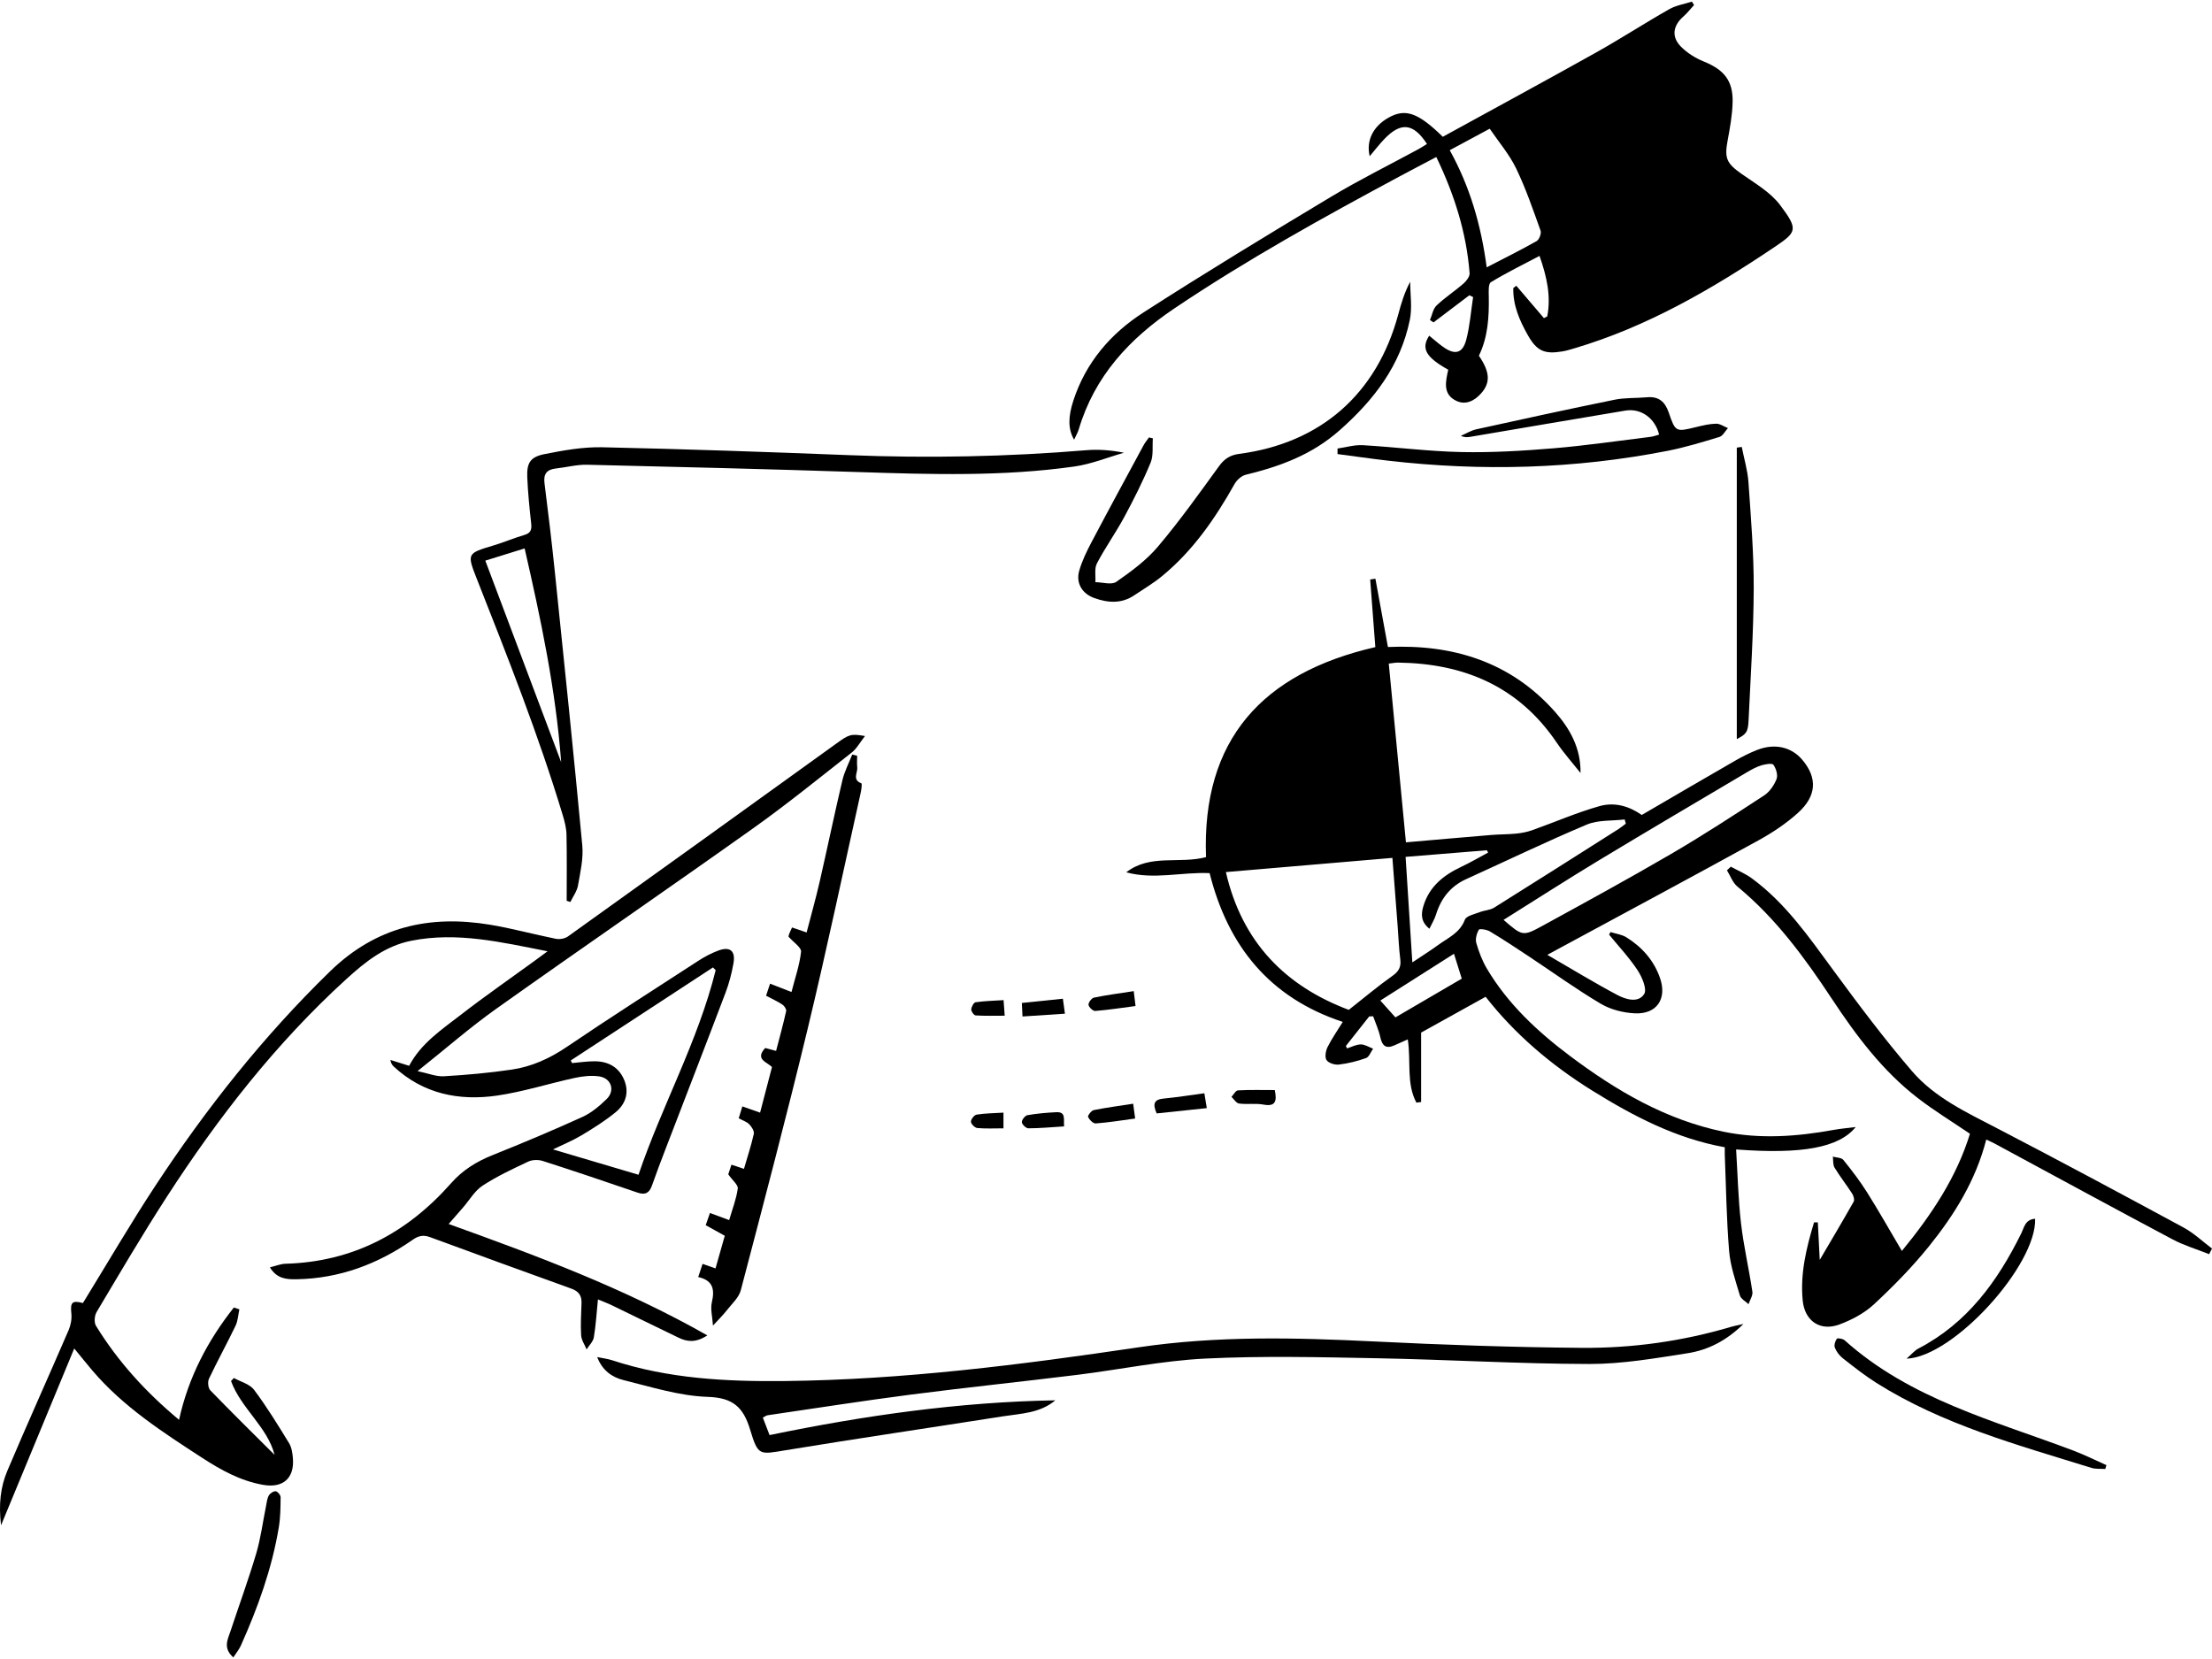 <svg width="300" height="225" viewBox="0 0 300 225" fill="none" xmlns="http://www.w3.org/2000/svg">
<path d="M190.676 114.24C194.585 113.901 198.428 113.558 202.27 113.241C203.382 113.149 204.506 113.168 205.615 113.058C206.348 112.984 207.096 112.847 207.789 112.599C210.838 111.518 213.819 110.211 216.925 109.331C219.06 108.726 221.049 109.398 222.661 110.529C226.883 108.07 231.088 105.605 235.316 103.174C236.281 102.618 237.289 102.111 238.324 101.704C240.704 100.776 242.964 101.307 244.436 103.048C246.501 105.492 246.406 107.951 243.822 110.269C242.213 111.714 240.359 112.948 238.456 113.992C229.555 118.888 220.6 123.684 211.665 128.516C211.232 128.751 210.798 128.986 209.854 129.499C213.254 131.466 216.262 133.311 219.375 134.958C220.508 135.556 222.206 136.066 222.991 134.811C223.401 134.16 222.707 132.514 222.099 131.592C220.969 129.875 219.54 128.36 218.232 126.76C218.297 126.644 218.361 126.524 218.425 126.408C219.149 126.641 219.958 126.735 220.584 127.126C222.707 128.452 224.32 130.266 225.145 132.667C226.11 135.468 224.693 137.575 221.727 137.432C220.157 137.355 218.44 136.928 217.102 136.134C213.746 134.142 210.572 131.845 207.313 129.686C205.578 128.537 203.843 127.389 202.059 126.32C201.635 126.066 200.648 125.926 200.56 126.091C200.269 126.61 200.065 127.358 200.224 127.902C200.572 129.105 201.033 130.318 201.671 131.393C204.527 136.195 208.544 139.927 212.961 143.238C219.228 147.939 225.902 151.855 233.7 153.477C238.718 154.518 243.706 154.145 248.694 153.241C249.626 153.073 250.573 152.991 251.678 152.85C249.424 155.648 244.397 156.574 235.459 155.893C235.667 159.255 235.74 162.591 236.119 165.887C236.479 169.005 237.2 172.081 237.665 175.19C237.744 175.716 237.329 176.311 237.142 176.876C236.739 176.488 236.11 176.168 235.972 175.7C235.386 173.712 234.677 171.702 234.509 169.659C234.149 165.312 234.097 160.942 233.92 156.583C233.908 156.29 233.92 155.993 233.92 155.593C227.313 154.408 221.537 151.384 215.951 147.914C210.337 144.429 205.386 140.19 201.488 135.187C198.455 136.87 195.55 138.482 192.737 140.043V149.457C192.524 149.487 192.313 149.515 192.099 149.546C190.709 146.958 191.387 143.959 190.929 140.966C190.257 141.265 189.686 141.515 189.118 141.772C187.972 142.282 187.456 141.842 187.203 140.672C186.992 139.701 186.564 138.776 186.231 137.829C186.051 137.838 185.874 137.847 185.694 137.856L182.533 141.861C182.584 141.971 182.639 142.077 182.691 142.187C183.314 141.992 183.938 141.65 184.564 141.647C185.117 141.647 185.672 142.019 186.225 142.227C185.911 142.667 185.685 143.348 185.266 143.498C184.081 143.925 182.832 144.231 181.58 144.381C181.03 144.448 180.171 144.176 179.906 143.764C179.646 143.363 179.799 142.508 180.055 141.995C180.642 140.825 181.402 139.744 182.111 138.595C172.196 135.324 166.534 128.314 164.053 118.418C160.275 118.244 156.512 119.34 152.749 118.305C155.987 115.782 159.942 117.205 163.565 116.246C162.969 100.296 171.222 91.28 186.528 87.764C186.299 84.774 186.063 81.683 185.828 78.592C186.063 78.558 186.299 78.521 186.537 78.488C187.093 81.524 187.649 84.563 188.235 87.749C196.989 87.358 204.839 89.716 210.884 96.524C212.927 98.824 214.408 101.475 214.359 104.841C213.275 103.47 212.102 102.159 211.125 100.715C205.966 93.094 198.559 89.978 189.628 89.865C189.237 89.859 188.846 89.945 188.351 89.997C189.124 98.064 189.891 106.032 190.679 114.243L190.676 114.24ZM182.927 136.961C185.025 135.312 186.873 133.748 188.843 132.355C189.71 131.744 190.04 131.149 189.912 130.116C189.723 128.608 189.668 127.083 189.552 125.565C189.319 122.545 189.087 119.524 188.843 116.35C181.262 116.998 173.815 117.63 166.259 118.275C168.455 127.832 174.383 133.757 182.927 136.961ZM191.546 130.523C192.899 129.616 193.974 128.95 194.991 128.204C196.351 127.209 197.982 126.552 198.672 124.735C198.871 124.209 199.973 123.989 200.691 123.705C201.323 123.455 202.084 123.449 202.643 123.097C208.281 119.573 213.892 116.002 219.509 112.438C219.854 112.218 220.169 111.952 220.499 111.708C220.447 111.518 220.395 111.326 220.346 111.136C218.623 111.347 216.748 111.185 215.209 111.833C209.698 114.151 204.307 116.756 198.861 119.224C196.723 120.193 195.44 121.836 194.756 124.038C194.558 124.677 194.191 125.266 193.864 125.959C192.698 125.022 192.716 124.005 193.034 122.926C193.812 120.281 195.728 118.727 198.116 117.596C199.378 116.998 200.587 116.292 201.821 115.632C201.766 115.526 201.711 115.422 201.659 115.315C198.04 115.611 194.417 115.904 190.633 116.213C190.938 120.981 191.231 125.571 191.546 130.52V130.523ZM203.916 124.756C206.479 126.961 206.516 127.028 209.237 125.541C215.065 122.349 220.899 119.166 226.635 115.819C230.927 113.314 235.096 110.602 239.256 107.88C240.001 107.395 240.612 106.497 240.942 105.657C241.15 105.125 240.881 104.23 240.517 103.723C240.34 103.476 239.421 103.638 238.892 103.797C238.224 104.001 237.582 104.349 236.974 104.71C230.255 108.69 223.52 112.648 216.834 116.689C212.502 119.307 208.245 122.05 203.92 124.756H203.916ZM198.251 132.728C197.857 131.47 197.545 130.474 197.194 129.353C193.791 131.515 190.495 133.608 187.206 135.697C187.908 136.482 188.513 137.157 189.252 137.982C192.236 136.241 195.236 134.487 198.251 132.728Z" fill="black"/>
<path d="M193.531 19.52C191.689 16.7 189.994 16.514 187.752 18.854C187.067 19.568 186.463 20.363 185.763 21.187C185.253 19.061 186.237 17.128 188.311 15.961C190.595 14.675 192.306 15.256 195.678 18.551C202.562 14.773 209.52 11.004 216.426 7.143C219.795 5.259 223.036 3.151 226.393 1.245C227.312 0.723 228.433 0.552 229.463 0.219C229.56 0.371 229.658 0.527 229.756 0.68C229.276 1.202 228.84 1.773 228.308 2.238C226.912 3.459 226.65 4.965 227.945 6.294C228.8 7.171 229.933 7.882 231.072 8.343C233.791 9.443 235.043 10.909 234.985 13.826C234.948 15.585 234.625 17.351 234.301 19.092C233.858 21.465 234.188 22.165 236.164 23.558C238.015 24.862 240.113 26.062 241.43 27.815C243.907 31.114 243.708 31.459 240.709 33.478C232.224 39.187 223.412 44.321 213.5 47.248C212.966 47.406 212.428 47.574 211.878 47.663C209.472 48.06 208.436 47.617 207.214 45.461C206.093 43.478 205.18 41.401 205.241 39.062C205.379 38.961 205.513 38.86 205.65 38.759C206.9 40.222 208.146 41.685 209.395 43.145C209.545 43.066 209.694 42.987 209.844 42.91C210.366 40.198 209.811 37.593 208.797 34.706C206.503 35.919 204.291 36.997 202.199 38.274C201.835 38.497 201.903 39.559 201.915 40.231C201.961 42.993 201.805 45.711 200.574 48.246C202.062 50.418 202.165 51.869 200.919 53.298C200.012 54.343 198.818 54.975 197.535 54.376C195.629 53.488 196.066 51.734 196.414 50.143C193.399 48.457 192.694 47.281 193.833 45.525C194.462 46.038 195.055 46.569 195.699 47.031C197.324 48.2 198.375 47.95 198.87 46.032C199.352 44.163 199.496 42.208 199.789 40.289C199.618 40.207 199.45 40.125 199.279 40.045C197.66 41.273 196.041 42.501 194.419 43.726C194.261 43.619 194.099 43.512 193.94 43.405C194.227 42.736 194.346 41.896 194.829 41.435C195.959 40.354 197.297 39.492 198.479 38.463C198.879 38.112 199.349 37.498 199.313 37.043C198.882 31.569 197.269 26.426 194.798 21.294C193.085 22.198 191.481 23.032 189.89 23.887C179.459 29.486 169.108 35.213 159.269 41.832C153.176 45.934 148.454 51.02 146.312 58.207C146.172 58.674 145.912 59.105 145.671 59.633C144.843 58.188 144.846 56.563 145.576 54.322C147.259 49.157 150.644 45.228 155.082 42.376C163.451 36.994 171.96 31.829 180.491 26.707C184.361 24.382 188.424 22.375 192.394 20.219C192.782 20.008 193.149 19.758 193.524 19.526L193.531 19.52ZM201.631 36.258C204.035 35.011 206.249 33.918 208.396 32.702C208.748 32.504 209.074 31.664 208.94 31.291C207.917 28.438 206.933 25.549 205.617 22.828C204.688 20.912 203.253 19.242 202.04 17.455C200.113 18.49 198.43 19.397 196.619 20.372C199.368 25.326 200.873 30.546 201.631 36.258Z" fill="black"/>
<path d="M24.283 192.564C25.562 186.739 28.189 181.8 31.714 177.329C31.965 177.411 32.215 177.497 32.465 177.579C32.3 178.324 32.267 179.134 31.946 179.803C30.785 182.219 29.487 184.571 28.339 186.996C28.143 187.411 28.223 188.251 28.522 188.56C31.409 191.541 34.365 194.449 37.239 197.314C36.28 193.538 32.697 191.022 31.332 187.304C31.46 187.167 31.592 187.027 31.72 186.889C32.652 187.408 33.873 187.711 34.457 188.49C36.183 190.79 37.691 193.257 39.197 195.713C39.552 196.287 39.665 197.063 39.723 197.757C39.952 200.472 38.394 201.853 35.694 201.382C32.621 200.848 29.964 199.369 27.395 197.702C22.065 194.238 16.717 190.793 12.535 185.884C11.815 185.038 11.124 184.171 10.067 182.885C6.735 190.939 3.522 198.697 0.141 206.868C-0.195 204.037 0.064 201.675 0.99 199.488C3.699 193.093 6.561 186.761 9.313 180.383C9.609 179.696 9.756 178.853 9.676 178.114C9.518 176.632 9.789 176.33 11.246 176.724C14.524 171.397 17.667 165.991 21.097 160.777C27.985 150.309 35.721 140.541 44.741 131.76C50.993 125.673 58.232 124.054 66.458 125.413C69.454 125.908 72.399 126.729 75.38 127.322C75.896 127.426 76.608 127.304 77.029 127.004C89.177 118.312 101.303 109.585 113.419 100.849C115.151 99.603 115.383 99.487 117.314 99.823C116.636 100.685 116.199 101.521 115.521 102.056C111.086 105.538 106.7 109.099 102.106 112.365C90.551 120.581 78.859 128.602 67.301 136.815C63.746 139.341 60.45 142.228 56.629 145.27C58.055 145.566 59.149 146.027 60.209 145.966C63.297 145.786 66.388 145.511 69.445 145.056C72.124 144.656 74.546 143.556 76.834 142.008C82.723 138.022 88.715 134.188 94.687 130.321C95.533 129.772 96.446 129.286 97.387 128.932C99 128.321 99.778 128.947 99.476 130.645C99.238 131.989 98.893 133.336 98.41 134.61C95.731 141.681 92.992 148.727 90.282 155.786C89.647 157.445 89.009 159.103 88.425 160.78C88.071 161.794 87.515 162.109 86.461 161.745C82.191 160.279 77.912 158.834 73.611 157.454C73.016 157.261 72.194 157.28 71.638 157.542C69.528 158.535 67.393 159.534 65.447 160.804C64.393 161.492 63.697 162.732 62.838 163.721C62.209 164.445 61.577 165.166 60.85 166.003C72.811 170.31 84.632 174.696 95.93 181.11C94.314 182.17 93.156 181.962 92.023 181.419C89.002 179.968 86 178.483 82.982 177.026C82.396 176.742 81.779 176.519 81.095 176.232C80.914 178.016 80.817 179.711 80.539 181.376C80.441 181.959 79.897 182.466 79.558 183.01C79.299 182.375 78.856 181.748 78.816 181.101C78.724 179.635 78.822 178.157 78.868 176.684C78.898 175.682 78.447 175.114 77.496 174.772C71.101 172.469 64.714 170.139 58.333 167.79C57.441 167.46 56.782 167.576 55.975 168.141C51.247 171.446 46.03 173.401 40.205 173.499C38.877 173.52 37.554 173.447 36.607 171.883C37.392 171.693 38.052 171.412 38.721 171.394C47.872 171.141 55.23 167.213 61.195 160.453C62.753 158.691 64.638 157.527 66.806 156.66C70.902 155.019 74.977 153.309 78.993 151.482C80.209 150.93 81.305 150.001 82.277 149.057C83.453 147.909 82.915 146.241 81.278 145.987C80.209 145.823 79.045 145.957 77.973 146.186C74.454 146.947 70.994 148.064 67.441 148.584C62.27 149.338 57.414 148.37 53.41 144.659C53.196 144.46 53.022 144.219 52.945 143.752C53.773 144.011 54.598 144.271 55.489 144.549C57.096 141.497 59.891 139.65 62.484 137.64C65.734 135.12 69.124 132.774 72.451 130.352C72.973 129.97 73.492 129.585 74.262 129.017C67.961 127.78 62.005 126.354 55.795 127.585C52.224 128.293 49.546 130.444 46.986 132.774C37.447 141.458 29.588 151.55 22.609 162.338C19.301 167.454 16.216 172.717 13.097 177.952C12.81 178.434 12.743 179.366 13.018 179.815C15.996 184.656 19.774 188.81 24.283 192.561V192.564ZM86.596 159.326C89.772 149.952 94.668 141.232 97.063 131.574C96.938 131.452 96.813 131.329 96.69 131.21C90.264 135.413 83.838 139.619 77.411 143.822C77.469 143.941 77.524 144.06 77.582 144.179C78.611 144.091 79.641 143.929 80.667 143.935C82.493 143.944 83.929 144.726 84.653 146.461C85.368 148.181 84.845 149.738 83.492 150.847C82.051 152.026 80.453 153.028 78.85 153.987C77.634 154.714 76.302 155.252 74.995 155.887C78.908 157.044 82.683 158.165 86.596 159.323V159.326Z" fill="black"/>
<path d="M143.132 189.916C141.024 191.676 138.489 191.7 136.067 192.082C126.241 193.625 116.397 195.069 106.58 196.682C102.994 197.271 102.82 197.494 101.739 193.906C100.822 190.869 99.433 189.559 95.993 189.449C92.16 189.327 88.342 188.105 84.561 187.174C83.052 186.801 81.696 185.897 80.996 184.052C81.787 184.217 82.432 184.287 83.033 184.486C90.627 186.984 98.48 187.384 106.378 187.302C122.524 187.131 138.501 185.087 154.43 182.726C165.066 181.15 175.689 181.407 186.361 181.932C195.744 182.397 205.139 182.723 214.532 182.8C221.404 182.855 228.206 181.905 234.831 179.935C235.25 179.809 235.684 179.736 236.45 179.562C234.15 181.831 231.643 183.099 228.875 183.53C224.468 184.217 220.008 184.996 215.573 184.99C205.976 184.971 196.382 184.391 186.786 184.211C179.018 184.064 171.232 183.875 163.48 184.254C157.668 184.538 151.904 185.744 146.107 186.462C138.596 187.39 131.067 188.169 123.562 189.138C117.069 189.978 110.596 190.995 104.115 191.942C103.932 191.969 103.761 192.106 103.458 192.256C103.776 193.084 104.078 193.866 104.371 194.632C117.24 191.972 130.09 190.142 143.132 189.916Z" fill="black"/>
<path d="M299.613 170.096C297.948 169.43 296.204 168.913 294.628 168.077C286.555 163.788 278.528 159.414 270.483 155.074C270.174 154.906 269.848 154.772 269.383 154.552C267.969 160.077 265.061 164.763 261.585 169.066C259.328 171.861 256.784 174.454 254.148 176.901C252.85 178.104 251.142 179.011 249.465 179.631C246.851 180.6 244.762 179.155 244.49 176.388C244.129 172.731 244.988 169.24 246.026 165.786C246.197 165.786 246.371 165.783 246.542 165.78C246.631 167.527 246.72 169.274 246.799 170.874C248.28 168.354 249.869 165.685 251.399 162.979C251.542 162.725 251.39 162.185 251.2 161.888C250.431 160.694 249.548 159.573 248.812 158.364C248.568 157.963 248.647 157.368 248.577 156.864C249.062 157.004 249.737 156.989 250 157.313C251.148 158.727 252.26 160.187 253.229 161.726C254.82 164.255 256.289 166.861 257.941 169.659C262.016 164.689 265.364 159.64 267.172 153.767C264.734 152.111 262.306 150.63 260.07 148.901C255.299 145.217 251.735 140.443 248.445 135.465C244.762 129.887 240.843 124.53 235.629 120.235C234.988 119.707 234.679 118.778 234.215 118.036C234.389 117.871 234.566 117.709 234.74 117.544C235.687 118.064 236.707 118.482 237.572 119.114C242.162 122.474 245.336 127.086 248.653 131.601C252.074 136.262 255.553 140.901 259.319 145.282C262.404 148.87 266.717 150.874 270.874 153.034C279.347 157.435 287.759 161.946 296.155 166.488C297.542 167.24 298.724 168.373 300.001 169.332C299.869 169.588 299.738 169.842 299.61 170.099L299.613 170.096Z" fill="black"/>
<path d="M76.856 122.172C76.856 119.182 76.895 116.188 76.831 113.201C76.813 112.306 76.575 111.399 76.315 110.535C73.026 99.636 68.829 89.065 64.66 78.488C63.303 75.049 63.358 75.049 66.941 73.973C68.349 73.552 69.709 72.962 71.12 72.553C72.011 72.293 72.134 71.802 72.039 70.974C71.807 68.906 71.602 66.832 71.511 64.755C71.425 62.797 71.902 61.976 73.838 61.591C76.413 61.078 79.064 60.604 81.673 60.659C92.846 60.904 104.019 61.291 115.189 61.731C125.919 62.156 136.624 61.948 147.324 61.059C148.973 60.922 150.644 61.041 152.437 61.401C150.201 62.04 148.002 62.944 145.724 63.268C136.02 64.645 126.261 64.343 116.502 64.025C104.214 63.622 91.926 63.316 79.635 63.029C78.233 62.996 76.822 63.381 75.411 63.536C74.162 63.674 73.682 64.263 73.85 65.561C74.367 69.59 74.843 73.628 75.261 77.669C76.535 89.997 77.818 102.321 78.972 114.658C79.141 116.439 78.704 118.299 78.389 120.092C78.252 120.874 77.714 121.585 77.357 122.331L76.865 122.172H76.856ZM76.108 103.372C75.371 93.46 73.334 83.915 71.153 74.379C69.217 74.981 67.491 75.516 65.82 76.035C69.256 85.165 72.653 94.19 76.108 103.372Z" fill="black"/>
<path d="M106.94 127.031C106.931 127.077 106.95 126.882 107.017 126.699C107.121 126.421 107.255 126.155 107.42 125.788C108.028 125.996 108.593 126.188 109.396 126.463C109.989 124.176 110.63 121.915 111.156 119.624C112.209 115.031 113.165 110.415 114.247 105.828C114.531 104.624 115.129 103.494 115.581 102.333C115.804 102.388 116.027 102.447 116.25 102.501C116.25 103.024 116.204 103.549 116.262 104.065C116.345 104.792 115.551 105.748 116.818 106.234C116.938 106.28 116.824 107.089 116.73 107.523C114.36 118.171 112.112 128.849 109.558 139.451C106.693 151.335 103.574 163.159 100.471 174.983C100.205 176 99.243 176.846 98.553 177.732C98.07 178.352 97.502 178.901 96.696 179.784C96.617 178.547 96.329 177.527 96.543 176.626C96.953 174.888 96.714 173.648 94.695 173.199C94.915 172.536 95.083 172.026 95.285 171.412C95.893 171.623 96.4 171.8 97.041 172.026C97.466 170.523 97.875 169.081 98.296 167.6C97.414 167.111 96.626 166.672 95.712 166.164C95.896 165.633 96.07 165.132 96.287 164.509C97.182 164.839 97.973 165.132 98.892 165.474C99.314 164.02 99.86 162.634 100.059 161.201C100.129 160.703 99.341 160.083 98.77 159.268C98.825 159.1 98.993 158.593 99.201 157.96C99.784 158.153 100.285 158.318 100.899 158.522C101.375 156.882 101.885 155.349 102.234 153.779C102.316 153.4 101.943 152.817 101.62 152.484C101.284 152.136 100.755 151.977 100.187 151.665C100.34 151.164 100.496 150.66 100.679 150.056C101.522 150.352 102.261 150.608 103.086 150.899C103.639 148.782 104.161 146.775 104.698 144.723C104.033 144.02 102.344 143.699 103.779 142.132C104.133 142.227 104.598 142.352 105.257 142.526C105.728 140.715 106.22 138.928 106.623 137.126C106.678 136.876 106.372 136.418 106.11 136.244C105.438 135.801 104.698 135.468 103.898 135.043C104.072 134.521 104.222 134.06 104.439 133.409C105.395 133.782 106.265 134.121 107.344 134.542C107.823 132.667 108.446 130.892 108.645 129.075C108.706 128.51 107.631 127.816 106.95 127.041L106.94 127.031Z" fill="black"/>
<path d="M156.354 59.443C156.269 60.552 156.452 61.774 156.049 62.751C155.007 65.268 153.776 67.715 152.481 70.115C151.327 72.257 149.897 74.254 148.77 76.407C148.407 77.104 148.614 78.097 148.559 78.955C149.522 78.964 150.749 79.358 151.394 78.912C153.416 77.504 155.472 75.995 157.048 74.129C159.995 70.644 162.652 66.908 165.337 63.212C166.061 62.217 166.858 61.713 168.056 61.557C179.122 60.109 186.733 53.42 189.635 42.65C190.038 41.153 190.478 39.663 191.257 38.209C191.257 39.941 191.547 41.731 191.205 43.392C189.928 49.559 186.385 54.211 181.669 58.371C177.891 61.706 173.602 63.249 168.945 64.391C168.364 64.535 167.738 65.106 167.433 65.65C164.8 70.335 161.776 74.709 157.588 78.148C156.415 79.111 155.093 79.886 153.828 80.739C152.106 81.902 150.276 81.771 148.431 81.117C146.766 80.528 145.884 79.086 146.372 77.388C146.763 76.038 147.396 74.743 148.055 73.493C150.374 69.101 152.744 64.74 155.105 60.372C155.307 59.999 155.588 59.672 155.832 59.324C156.006 59.367 156.18 59.41 156.357 59.449L156.354 59.443Z" fill="black"/>
<path d="M225.017 58.949C224.477 56.722 222.565 55.333 220.436 55.687C213.426 56.854 206.425 58.057 199.418 59.242C199.027 59.309 198.627 59.34 198.129 59.108C198.829 58.805 199.504 58.384 200.234 58.222C206.474 56.847 212.717 55.485 218.979 54.212C220.405 53.921 221.905 54.013 223.368 53.879C224.944 53.735 225.811 54.468 226.309 55.919C227.238 58.622 227.268 58.595 230.057 57.916C230.94 57.703 231.847 57.48 232.748 57.464C233.276 57.455 233.814 57.849 234.349 58.06C233.97 58.472 233.661 59.117 233.2 59.257C230.876 59.966 228.539 60.678 226.157 61.145C213.591 63.607 200.939 63.946 188.23 62.474C185.948 62.211 183.676 61.881 181.4 61.582C181.4 61.331 181.4 61.081 181.4 60.83C182.543 60.669 183.697 60.314 184.83 60.378C189.293 60.635 193.743 61.218 198.206 61.31C202.36 61.395 206.535 61.145 210.683 60.8C215.084 60.433 219.461 59.786 223.847 59.248C224.245 59.199 224.626 59.047 225.014 58.943L225.017 58.949Z" fill="black"/>
<path d="M285.52 199.231C284.894 199.186 284.231 199.259 283.648 199.079C273.63 195.966 263.461 193.217 254.46 187.539C252.878 186.54 251.4 185.367 249.924 184.21C249.466 183.849 249.066 183.315 248.852 182.777C248.718 182.444 248.889 181.888 249.115 181.568C249.203 181.439 249.93 181.552 250.172 181.772C259.078 189.763 270.428 192.664 281.217 196.742C282.735 197.316 284.198 198.049 285.685 198.709C285.63 198.883 285.578 199.057 285.523 199.231H285.52Z" fill="black"/>
<path d="M235.552 100.239V60.709C235.775 60.678 236.001 60.645 236.224 60.614C236.535 62.203 237.018 63.779 237.131 65.382C237.464 70.196 237.864 75.019 237.846 79.836C237.824 85.767 237.427 91.702 237.152 97.631C237.076 99.298 236.859 99.552 235.552 100.239Z" fill="black"/>
<path d="M31.643 224.781C30.211 223.52 30.883 222.362 31.256 221.235C32.422 217.723 33.693 214.244 34.747 210.701C35.364 208.618 35.639 206.431 36.075 204.292C36.176 203.798 36.216 203.26 36.454 202.832C36.619 202.536 37.083 202.228 37.389 202.249C37.642 202.27 38.061 202.768 38.058 203.052C38.049 204.418 38.036 205.801 37.813 207.142C36.882 212.738 34.973 218.031 32.661 223.187C32.422 223.719 32.035 224.183 31.647 224.781H31.643Z" fill="black"/>
<path d="M276.012 165.294C276.235 171.565 264.955 184.03 258.571 184.268C259.277 183.654 259.674 183.156 260.19 182.887C266.812 179.445 270.92 173.77 274.127 167.282C274.524 166.479 274.65 165.386 276.012 165.294Z" fill="black"/>
<path d="M163.672 150.288C161.323 150.535 159.084 150.774 156.872 151.006C156.329 149.756 156.463 149.121 157.801 148.993C159.603 148.822 161.396 148.532 163.339 148.272C163.452 148.959 163.546 149.533 163.672 150.285V150.288Z" fill="black"/>
<path d="M153.762 134.417C153.854 135.174 153.918 135.712 154.006 136.442C152.125 136.686 150.338 136.967 148.542 137.111C148.24 137.135 147.665 136.601 147.629 136.28C147.595 135.972 148.05 135.367 148.374 135.3C150.097 134.945 151.844 134.719 153.762 134.42V134.417Z" fill="black"/>
<path d="M153.686 149.693C153.777 150.38 153.854 150.951 153.954 151.699C152.085 151.95 150.35 152.237 148.603 152.365C148.261 152.39 147.751 151.87 147.571 151.482C147.491 151.317 148.007 150.624 148.334 150.557C150.054 150.209 151.798 149.983 153.686 149.689V149.693Z" fill="black"/>
<path d="M172.891 147.841C173.221 149.417 172.943 150.101 171.352 149.808C170.277 149.61 169.134 149.808 168.044 149.665C167.668 149.616 167.354 149.075 167.015 148.76C167.308 148.455 167.589 147.899 167.9 147.881C169.544 147.792 171.196 147.838 172.894 147.838L172.891 147.841Z" fill="black"/>
<path d="M144.153 135.45C144.251 136.164 144.33 136.742 144.431 137.481C142.47 137.609 140.634 137.731 138.676 137.86C138.643 137.172 138.621 136.69 138.588 136.024C140.421 135.835 142.158 135.654 144.15 135.45H144.153Z" fill="black"/>
<path d="M144.318 152.765C142.581 152.875 141.026 153.022 139.468 153.025C139.153 153.025 138.607 152.502 138.588 152.194C138.57 151.879 139.028 151.299 139.349 151.244C140.638 151.018 141.954 150.905 143.265 150.841C144.599 150.777 144.227 151.788 144.318 152.765Z" fill="black"/>
<path d="M136.109 135.64C136.161 136.361 136.198 136.892 136.262 137.754C134.872 137.754 133.589 137.797 132.316 137.714C132.087 137.699 131.708 137.17 131.726 136.899C131.748 136.55 132.062 135.964 132.313 135.93C133.541 135.753 134.787 135.726 136.112 135.64H136.109Z" fill="black"/>
<path d="M136.094 150.899V153.028C134.854 153.028 133.694 153.092 132.548 152.988C132.215 152.958 131.693 152.441 131.684 152.133C131.672 151.806 132.13 151.223 132.447 151.171C133.59 150.988 134.757 150.981 136.094 150.899Z" fill="black"/>
</svg>
